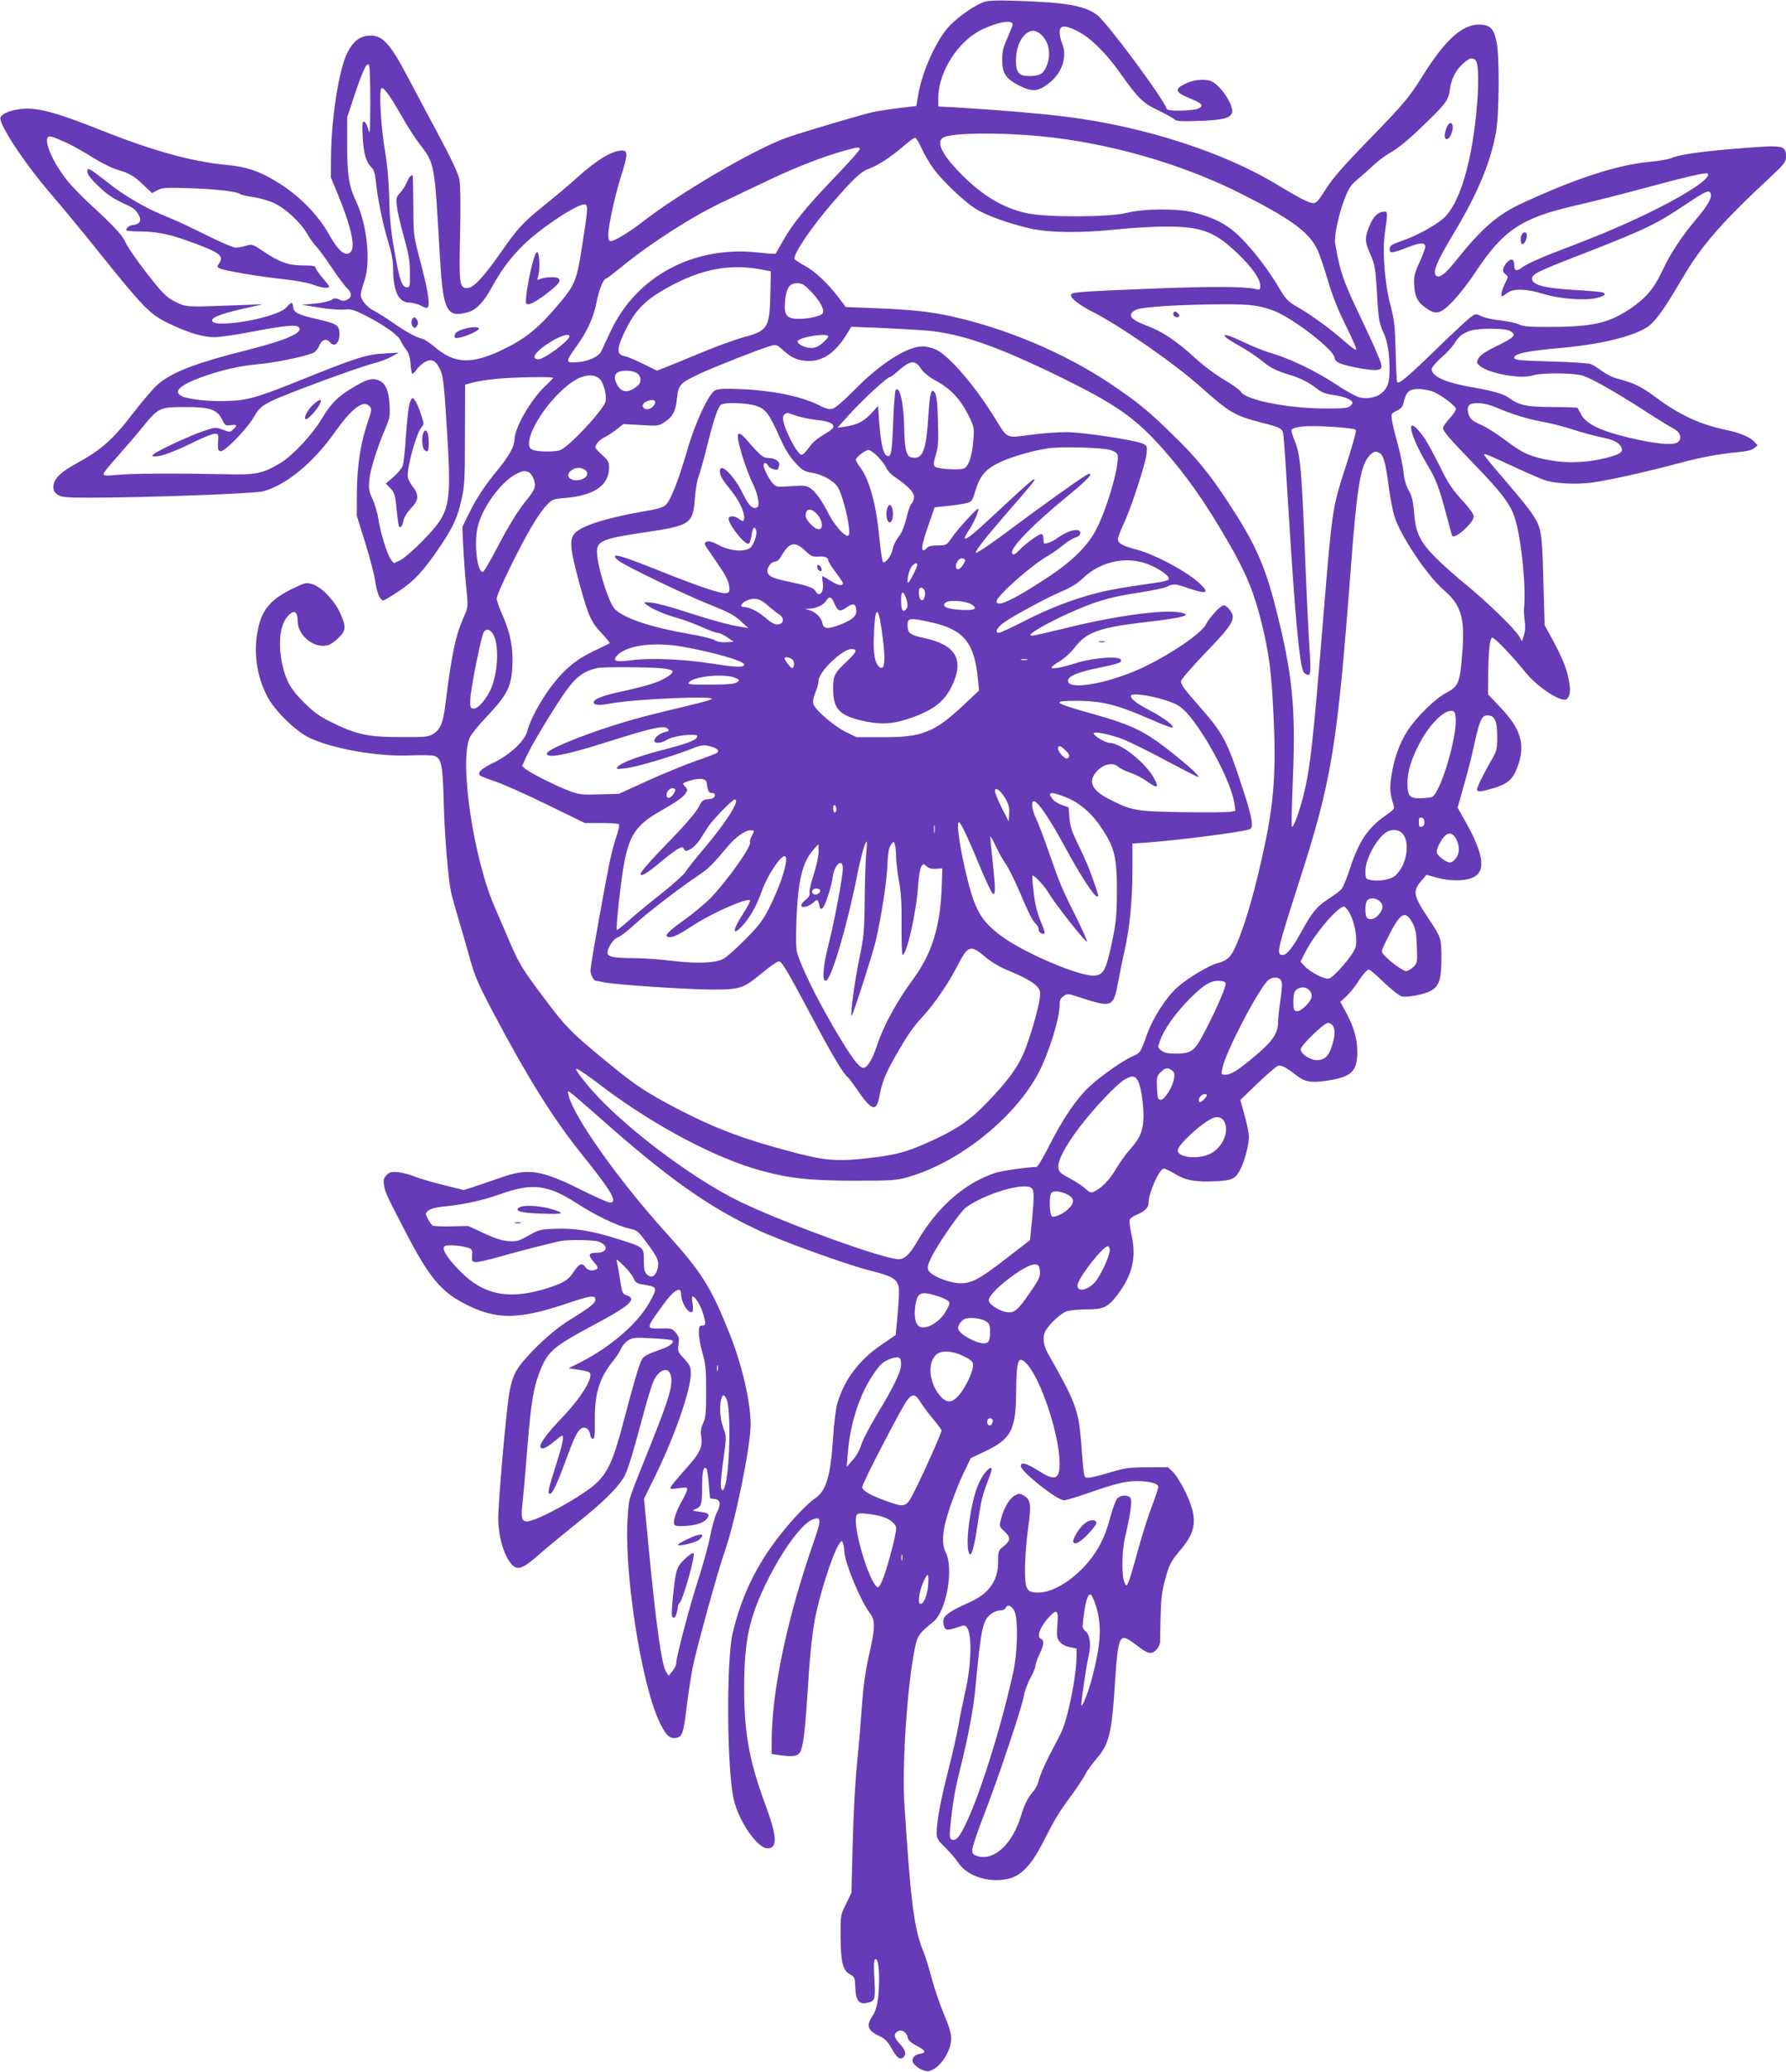 <?xml version="1.0" standalone="no"?>
<!DOCTYPE svg PUBLIC "-//W3C//DTD SVG 20010904//EN"
 "http://www.w3.org/TR/2001/REC-SVG-20010904/DTD/svg10.dtd">
<svg version="1.0" xmlns="http://www.w3.org/2000/svg"
 width="1104pt" height="1280pt" viewBox="0 0 1104 1280"
 preserveAspectRatio="xMidYMid meet">
<g transform="translate(0,1280) scale(0.1,-0.1)"
fill="#673ab7" stroke="none">
<path d="M6080 12787 c-57 -21 -149 -85 -205 -141 -82 -82 -173 -280 -199
-431 l-12 -70 -109 -13 c-60 -7 -134 -19 -165 -26 -95 -23 -431 -123 -525
-156 -199 -70 -661 -340 -900 -526 -82 -63 -167 -114 -191 -114 -10 0 -14 13
-14 41 0 52 42 244 80 364 42 133 42 155 3 155 -60 -1 -153 -57 -273 -165 -41
-38 -127 -110 -190 -161 -145 -116 -178 -151 -281 -299 -110 -158 -173 -225
-211 -225 -48 0 -51 23 -44 336 4 175 2 302 -4 335 -7 36 -51 130 -139 294
-70 132 -156 292 -189 355 -99 187 -147 240 -219 240 -64 0 -107 -30 -145
-104 -52 -101 -99 -398 -102 -641 l-1 -130 41 -100 c86 -207 114 -336 79 -365
-32 -26 -73 8 -132 113 -70 124 -188 243 -324 325 -106 65 -185 91 -308 103
-215 20 -456 87 -778 215 -266 106 -382 138 -478 132 -72 -5 -132 -28 -142
-54 -14 -37 146 -280 313 -474 64 -74 207 -247 317 -385 254 -316 297 -359
407 -412 126 -60 215 -87 285 -86 33 0 132 14 220 31 219 42 288 48 303 29 28
-33 -82 -80 -328 -142 -299 -75 -445 -130 -535 -202 -28 -22 -100 -105 -160
-183 -127 -166 -197 -228 -348 -311 -108 -59 -147 -99 -147 -150 0 -20 8 -34
27 -46 23 -15 51 -18 198 -18 336 0 1018 25 1070 39 143 38 310 175 445 366
104 146 174 200 212 162 18 -17 18 -21 -12 -109 -43 -131 -63 -266 -64 -428
l-1 -140 53 -170 c29 -93 58 -204 63 -245 10 -67 29 -110 49 -110 5 0 48 26
96 58 96 63 156 129 258 281 78 117 104 173 128 282 20 85 22 125 22 403 l1
309 45 13 c25 7 94 18 155 24 111 10 345 14 345 5 0 -2 -23 -25 -50 -51 -89
-83 -190 -259 -190 -331 0 -40 -33 -100 -101 -183 -86 -105 -133 -177 -180
-272 l-41 -83 5 -115 c3 -63 11 -175 18 -247 13 -131 13 -134 -10 -185 -56
-126 -77 -225 -120 -566 -13 -101 -31 -142 -74 -167 -29 -18 -50 -20 -202 -19
-201 0 -273 16 -425 91 -75 37 -111 63 -171 123 -83 82 -113 136 -135 239 -31
149 -8 273 59 315 23 14 37 -6 37 -52 0 -76 78 -152 155 -152 35 0 50 7 89 41
56 50 59 76 16 167 -36 76 -115 157 -170 173 -35 11 -44 9 -105 -20 -146 -68
-204 -132 -230 -257 -30 -141 -9 -291 57 -417 46 -88 174 -214 260 -255 143
-69 428 -119 632 -109 66 3 130 1 143 -4 42 -16 50 -58 56 -289 5 -202 28
-482 47 -560 4 -19 24 -89 43 -155 20 -66 52 -176 71 -245 28 -103 51 -158
131 -310 221 -420 382 -678 560 -900 187 -232 226 -300 175 -300 -11 0 -83 32
-160 70 -265 133 -343 145 -515 84 -55 -19 -129 -45 -164 -56 l-64 -21 -128
32 c-71 17 -150 41 -176 52 -27 11 -71 23 -99 26 -44 5 -55 2 -74 -17 -18 -18
-21 -29 -16 -64 7 -44 18 -67 145 -311 134 -256 208 -344 347 -417 200 -105
336 -104 649 2 136 46 165 49 165 21 0 -23 -31 -48 -160 -127 -111 -67 -289
-238 -332 -320 -18 -33 -33 -84 -42 -145 -20 -128 -66 -655 -66 -761 0 -96 26
-199 65 -260 45 -69 76 -62 196 45 46 40 149 125 229 189 153 122 239 206 283
275 25 40 53 130 131 421 20 74 44 153 55 177 32 73 93 95 107 38 15 -60 -6
-134 -124 -429 -147 -367 -132 -321 -141 -434 -28 -325 79 -1029 193 -1274 39
-84 63 -109 103 -104 39 4 49 31 67 188 9 74 26 185 37 245 21 107 156 599
199 720 66 188 160 650 160 783 0 140 -53 368 -129 559 -116 291 -173 382
-391 623 -295 326 -574 719 -606 854 -7 28 -6 29 14 14 12 -8 93 -78 179 -154
412 -366 669 -549 968 -689 153 -73 561 -220 710 -257 128 -32 159 -50 170
-99 4 -16 1 -89 -6 -163 l-12 -134 -83 -57 c-143 -97 -233 -215 -278 -365 -9
-30 -21 -124 -26 -209 -16 -243 -42 -331 -112 -379 -49 -34 -130 -118 -212
-221 -149 -187 -245 -386 -298 -616 -39 -175 -35 -842 8 -1024 30 -133 146
-301 208 -301 64 0 60 74 -15 275 -97 264 -129 438 -129 711 0 270 25 406 108
593 98 219 237 420 312 451 57 24 59 4 11 -133 -165 -473 -261 -926 -261
-1237 l0 -77 46 -7 c85 -11 112 -8 129 17 18 29 31 125 45 342 14 234 28 375
46 473 27 151 109 408 150 471 16 24 18 24 25 6 4 -11 8 -33 8 -49 2 -70 99
-305 158 -383 35 -45 34 -88 -6 -263 -21 -92 -34 -186 -42 -295 -6 -88 -19
-249 -30 -358 -12 -112 -24 -329 -28 -505 l-8 -307 -34 -70 c-34 -69 -34 -71
-33 -205 1 -155 14 -205 60 -230 27 -15 29 -21 31 -79 2 -77 22 -106 67 -97
56 11 58 18 51 147 -5 80 -4 118 4 123 16 10 25 -38 25 -124 -1 -118 -13 -185
-40 -225 -42 -62 -31 -92 48 -128 27 -12 46 -32 69 -73 35 -61 51 -73 74 -54
20 17 11 47 -26 85 -34 37 -37 60 -8 75 25 14 56 -9 61 -43 2 -13 21 -30 53
-46 57 -30 63 -44 21 -51 -37 -6 -55 -33 -40 -57 18 -29 72 -56 98 -49 66 16
136 121 136 204 0 28 -15 77 -45 147 -24 57 -58 157 -76 222 -17 65 -41 143
-54 173 -55 133 -77 309 -115 912 -15 240 20 744 66 958 17 77 25 88 114 160
80 65 127 329 76 428 -28 55 -21 142 25 276 22 67 60 163 85 214 l45 93 85 40
c164 78 193 132 195 363 2 207 13 236 67 178 87 -94 202 -442 202 -614 0 -99
-29 -110 -126 -48 -80 50 -114 60 -114 32 0 -34 224 -212 268 -212 10 0 93 25
183 57 125 43 182 57 239 61 85 5 160 -11 160 -34 0 -8 -13 -49 -29 -92 -36
-92 -67 -192 -115 -365 -45 -161 -51 -172 -66 -132 -18 44 -15 199 5 280 31
131 44 218 34 237 -13 24 -61 23 -83 -1 -9 -10 -28 -61 -42 -112 -31 -120 -69
-198 -137 -280 -92 -111 -219 -189 -308 -189 -74 0 -84 18 -83 154 0 61 9 171
19 243 21 148 17 178 -28 203 -24 13 -30 13 -54 0 -33 -18 -67 -76 -85 -143
-12 -48 -12 -48 20 -78 41 -38 40 -57 -3 -92 -34 -27 -35 -30 -35 -98 0 -112
-55 -193 -169 -245 -157 -71 -181 -93 -167 -147 7 -31 22 -33 86 -11 41 14 45
14 57 -1 33 -47 28 -234 -12 -405 -13 -58 -32 -148 -40 -200 -9 -52 -38 -180
-65 -285 -47 -185 -70 -309 -70 -382 0 -31 8 -45 53 -88 28 -28 64 -69 79 -92
54 -83 184 -127 303 -103 86 17 151 85 228 238 69 135 90 171 172 282 34 47
72 104 84 127 11 23 43 67 70 98 75 86 93 157 111 435 16 261 26 310 60 310
10 0 41 -18 69 -40 75 -59 96 -65 127 -35 13 13 24 34 25 47 0 13 1 84 3 158
2 102 8 155 25 219 27 103 38 124 96 192 103 121 110 198 33 360 -25 52 -60
108 -77 124 l-32 30 -127 -1 c-113 0 -139 -4 -232 -32 -58 -18 -117 -32 -132
-32 -30 0 -27 -13 -46 230 -15 187 -36 243 -203 535 -31 54 -36 105 -16 143
26 45 99 112 136 122 20 5 74 10 121 10 102 0 129 13 189 92 91 121 116 227
86 366 -10 44 -15 88 -12 96 3 8 23 22 44 31 52 22 73 44 73 75 0 61 67 210
95 210 7 0 38 -15 70 -34 66 -40 124 -50 255 -44 99 5 118 14 150 79 24 47 50
147 50 195 0 22 -12 82 -27 134 l-26 94 107 103 c59 56 116 105 126 108 20 6
49 -9 111 -57 52 -41 90 -49 177 -37 165 23 202 56 202 180 0 80 -21 153 -68
241 l-37 68 36 33 c20 19 49 54 65 78 34 54 64 89 76 89 5 0 47 -36 92 -79 46
-44 95 -83 110 -87 36 -9 146 13 185 37 48 29 61 71 61 199 0 123 -2 128 -80
245 -93 139 -99 169 -46 231 l34 39 65 -18 c81 -21 164 -22 216 -1 88 35 76
141 -40 347 l-49 87 39 138 c22 75 52 193 66 262 31 140 45 170 79 170 45 0
61 -33 61 -129 0 -79 -3 -91 -32 -141 -47 -81 -93 -173 -93 -187 0 -18 22 -16
101 7 89 27 121 55 149 131 51 135 23 234 -105 368 l-77 81 1 117 c2 155 10
233 26 233 15 0 124 -114 198 -206 80 -102 239 -204 265 -171 20 25 22 58 7
128 -14 69 -43 137 -116 270 l-31 56 -8 279 c-8 306 -11 323 -74 417 -20 29
-90 115 -156 192 -67 77 -126 148 -131 157 -12 22 -12 22 173 -63 81 -38 169
-76 195 -85 66 -22 191 -29 298 -15 92 12 343 68 540 121 125 34 256 58 363
67 47 4 81 12 95 24 l22 17 -20 22 c-27 30 -89 56 -177 74 -157 33 -288 93
-431 200 -94 69 -134 89 -241 117 -27 7 -69 28 -93 46 -25 19 -56 39 -71 44
-14 5 -116 12 -226 15 -213 6 -246 9 -246 24 0 25 80 42 285 60 247 22 441 69
536 128 49 31 107 112 219 304 119 203 245 347 548 628 82 77 92 90 92 120 0
72 -13 75 -267 55 -242 -19 -384 -38 -437 -60 -20 -9 -84 -20 -141 -25 -196
-19 -440 -97 -770 -248 -168 -76 -261 -157 -434 -373 -54 -68 -91 -96 -110
-85 -30 19 -3 85 109 271 144 241 222 427 257 615 20 112 23 458 5 555 -17 87
-37 109 -100 113 -109 6 -217 -90 -362 -323 -77 -124 -114 -168 -315 -375
-179 -184 -236 -249 -287 -330 -55 -86 -59 -88 -126 -56 -31 15 -100 54 -152
86 -335 206 -828 367 -1320 429 -149 19 -423 42 -672 57 l-118 6 0 52 c0 161
122 353 271 424 100 48 189 62 189 30 0 -5 -15 -42 -32 -81 -26 -57 -33 -85
-33 -137 0 -84 23 -118 110 -161 77 -38 111 -35 177 15 83 64 118 166 83 249
-8 20 -15 50 -15 66 0 46 30 49 108 10 80 -39 179 -136 266 -260 112 -158 140
-185 234 -230 47 -23 93 -48 101 -56 12 -12 39 -14 150 -10 150 5 198 17 207
52 11 43 -68 164 -124 191 -42 20 -115 13 -173 -17 -60 -30 -52 -51 33 -85 78
-32 91 -46 57 -64 -28 -15 -191 -19 -196 -4 -23 68 -368 533 -431 581 -76 58
-189 78 -497 88 -129 4 -178 2 -205 -8z m360 -205 c50 -50 59 -133 23 -204
-18 -37 -42 -48 -102 -48 -62 0 -81 22 -81 94 0 66 18 122 51 157 35 38 72 38
109 1z m2677 -150 c21 -13 26 -110 14 -267 -27 -357 -109 -633 -213 -718 -56
-46 -163 -104 -241 -131 -79 -28 -87 -33 -87 -57 0 -26 15 -24 109 12 81 32
111 33 111 3 0 -9 -16 -52 -36 -96 -32 -71 -36 -88 -32 -144 4 -71 23 -104 78
-141 58 -40 86 -32 162 47 36 38 97 115 134 172 175 266 286 341 622 418 100
23 296 72 435 110 258 70 374 96 383 88 23 -24 -105 -113 -312 -217 -167 -84
-325 -152 -524 -228 -183 -69 -278 -111 -309 -134 -35 -27 -51 -24 -51 10 0
42 -19 49 -47 17 -27 -32 -29 -54 -6 -72 17 -12 17 -15 -5 -58 -21 -45 -28
-76 -16 -76 3 0 17 9 31 20 37 29 119 26 224 -6 102 -32 265 -43 334 -24 47
13 57 25 28 34 -10 3 -91 10 -180 15 -180 11 -253 31 -253 70 0 27 36 45 310
151 388 151 459 185 634 303 132 88 150 96 160 72 10 -26 -17 -74 -88 -158
-92 -109 -161 -214 -211 -321 -51 -110 -102 -169 -200 -235 -134 -89 -232
-111 -508 -111 -115 0 -155 3 -178 16 -17 8 -68 19 -113 24 -45 5 -98 16 -118
26 -37 17 -37 17 -73 -10 -20 -16 -114 -103 -208 -195 -189 -183 -235 -220
-241 -199 -3 7 -7 94 -9 193 -4 153 -9 194 -31 275 -36 134 -52 333 -36 447
19 136 19 138 -9 135 -34 -3 -60 -29 -82 -79 -34 -79 -34 -104 1 -183 29 -65
32 -85 41 -228 10 -182 13 -196 46 -269 30 -65 43 -230 24 -300 -19 -68 -90
-105 -175 -89 -20 4 -89 42 -154 85 -123 81 -277 155 -400 191 -40 12 -114 41
-164 66 -145 70 -162 51 -22 -26 40 -22 99 -61 130 -86 58 -48 95 -66 179 -91
64 -19 120 -48 166 -85 27 -22 53 -32 105 -39 65 -9 114 -30 114 -48 0 -5 -7
-15 -17 -22 -12 -11 -52 -14 -167 -13 -230 3 -479 54 -506 104 -6 10 -52 44
-103 74 -53 30 -133 91 -183 137 -107 99 -200 161 -291 195 -108 40 -129 70
-71 100 35 18 273 33 554 34 154 0 209 -7 298 -40 118 -45 376 -244 376 -292
0 -12 12 -24 33 -33 50 -21 206 -48 234 -40 22 5 25 10 20 38 -3 18 -55 136
-115 262 -119 248 -138 302 -169 482 -7 43 21 176 58 273 26 68 39 87 82 123
28 23 71 61 96 85 25 24 66 55 91 70 68 39 124 85 243 201 119 116 131 134
140 204 9 61 37 116 82 155 37 33 51 37 72 24z m-6828 -262 c-1 -183 -2 -209
-12 -171 -7 25 -18 47 -26 49 -11 4 -13 -13 -9 -94 5 -102 21 -157 56 -190 14
-14 21 -38 26 -89 9 -99 43 -263 77 -374 19 -60 29 -115 29 -156 0 -146 33
-215 103 -215 18 0 50 -9 70 -19 33 -17 39 -17 44 -5 10 27 -6 117 -49 280
-42 157 -42 162 -43 334 -1 96 -2 181 -3 188 -3 21 -21 4 -38 -36 -8 -20 -27
-49 -41 -64 -23 -24 -25 -33 -20 -81 3 -29 22 -114 43 -188 30 -107 38 -152
38 -224 1 -83 0 -90 -19 -90 -30 0 -46 44 -77 225 -22 125 -30 204 -32 325 -3
107 -11 201 -25 285 -26 147 -40 384 -23 394 14 9 54 -47 127 -175 31 -55 79
-130 106 -165 98 -130 94 -106 129 -714 19 -322 42 -366 173 -329 49 13 95 60
142 145 65 118 116 186 199 269 110 109 355 269 385 251 16 -10 14 -35 -19
-245 -33 -217 -45 -248 -132 -353 -138 -166 -215 -229 -370 -303 -182 -86
-288 -82 -403 15 -33 28 -71 54 -85 57 -40 9 -99 42 -180 98 -41 29 -94 62
-117 74 -46 23 -83 68 -83 100 0 12 10 50 22 84 41 119 18 346 -51 493 -45 96
-55 161 -55 349 l0 170 43 130 c52 157 79 214 92 194 5 -8 8 -111 8 -229z
m4136 -211 c425 -40 884 -171 1255 -360 301 -152 413 -235 463 -341 14 -29 43
-116 66 -193 28 -96 64 -184 111 -279 38 -76 67 -143 64 -147 -3 -5 -36 19
-74 53 -78 70 -210 166 -286 209 -63 36 -77 50 -120 124 -62 105 -147 217
-225 297 -83 86 -162 129 -294 164 -100 27 -311 26 -420 -1 -111 -28 -498 -29
-620 -2 -148 33 -276 110 -412 250 -113 116 -149 192 -101 218 53 28 335 32
593 8z m-6010 -43 c39 -18 111 -59 160 -90 50 -31 115 -64 145 -73 78 -22 107
-39 167 -96 l53 -50 34 18 c30 16 51 17 202 12 167 -6 289 -20 309 -36 5 -5
42 -13 81 -19 39 -5 96 -22 128 -37 73 -34 166 -121 205 -190 17 -29 41 -64
55 -77 13 -13 56 -70 94 -128 39 -58 82 -116 96 -129 33 -31 33 -58 1 -73 -19
-9 -31 -8 -49 1 -20 11 -28 10 -47 -2 -13 -8 -60 -19 -104 -23 l-80 -7 105
-17 c58 -10 128 -15 155 -13 44 5 61 0 125 -32 118 -59 211 -124 226 -159 8
-17 24 -43 36 -58 15 -19 23 -46 26 -88 2 -33 8 -60 11 -60 4 0 17 13 29 30
12 16 36 37 52 45 41 21 66 6 93 -53 17 -41 23 -92 40 -372 29 -470 22 -504
-150 -681 -52 -54 -114 -107 -136 -119 l-42 -20 -17 21 c-23 28 -66 164 -79
253 -6 39 -23 95 -37 124 -21 46 -24 62 -19 117 6 65 49 201 102 324 24 57 27
74 23 140 -5 89 -25 133 -67 151 -40 16 -71 8 -155 -42 -97 -57 -139 -99 -194
-191 -58 -98 -180 -230 -256 -276 -113 -68 -151 -76 -341 -71 -311 6 -579 5
-667 -4 -73 -7 -88 -6 -88 6 0 7 38 55 85 106 46 52 116 133 155 181 100 123
106 126 265 126 155 0 198 -15 229 -79 17 -35 21 -38 52 -33 39 6 43 -2 15
-27 -19 -17 -22 -17 -64 -1 -43 16 -46 16 -118 -8 -83 -28 -273 -116 -304
-140 -20 -16 -19 -16 6 -17 37 0 119 30 238 89 57 28 115 51 128 51 23 0 24
-3 21 -52 -2 -44 0 -53 15 -56 25 -5 164 137 208 214 31 53 43 63 109 97 83
41 540 210 634 233 32 8 80 26 105 40 l46 25 -90 -5 c-103 -5 -175 -27 -470
-146 -310 -125 -366 -142 -486 -147 -111 -6 -248 8 -293 28 -57 27 -20 66 110
115 121 45 246 74 362 84 102 9 283 46 339 70 12 5 29 25 37 45 16 38 44 46
66 20 30 -36 63 0 58 63 -4 44 -19 53 -141 81 -116 27 -141 39 -145 74 -4 34
-8 34 -41 -2 -67 -72 -499 -140 -457 -73 10 17 82 41 201 67 l110 25 -160 -6
c-313 -12 -314 -12 -378 20 -45 21 -73 46 -120 103 -84 102 -177 231 -193 269
-16 39 -76 103 -208 224 -55 50 -124 121 -153 158 -84 105 -143 239 -116 265
9 10 35 1 118 -37z m5282 -33 c17 -38 51 -95 76 -129 57 -75 179 -192 250
-239 64 -43 205 -94 342 -126 123 -28 319 -30 554 -5 85 9 215 16 290 16 218
0 298 -30 438 -163 92 -88 143 -160 143 -202 0 -26 -2 -27 -32 -20 -71 16
-301 16 -678 0 -438 -18 -460 -20 -460 -40 0 -20 55 -62 134 -102 167 -84 503
-317 666 -462 179 -160 212 -179 370 -220 135 -35 138 -37 144 -85 3 -22 17
-230 31 -461 40 -656 69 -969 95 -1000 7 -8 19 -15 26 -15 17 0 18 30 4 240
-5 85 -17 333 -25 550 -19 475 -28 574 -61 653 -14 33 -23 65 -20 72 3 8 31
16 69 20 75 8 313 -7 327 -21 6 -6 -18 -91 -60 -222 -83 -254 -85 -268 -135
-872 -70 -857 -85 -995 -130 -1173 -26 -103 -61 -194 -70 -185 -3 3 0 138 7
300 18 442 -3 644 -106 1051 -68 266 -127 398 -293 652 -117 178 -199 279
-345 420 -148 146 -225 208 -389 317 -278 186 -636 337 -971 412 -140 31 -253
43 -482 52 l-178 7 -46 61 c-68 89 -145 161 -213 197 -32 18 -59 36 -59 41 0
38 110 199 230 338 133 154 180 199 230 217 59 22 130 68 210 136 36 31 70 56
76 56 6 1 25 -29 41 -66z m-382 -2 c3 -6 -69 -87 -160 -181 -176 -184 -258
-285 -319 -395 -22 -39 -40 -71 -42 -73 -1 -2 -56 2 -121 9 -392 39 -743 -152
-900 -491 -25 -52 -50 -106 -56 -120 -17 -34 -80 -63 -149 -68 -73 -6 -74 2
-8 93 70 97 109 181 129 284 16 78 42 141 60 141 4 0 50 36 103 79 179 145
429 305 620 395 62 30 190 90 284 135 173 82 337 145 467 181 86 23 84 22 92
11z m-620 -744 l70 -13 -3 -138 c-5 -212 -15 -230 -167 -270 -49 -14 -162 -54
-250 -91 -88 -37 -188 -77 -222 -91 l-62 -24 -92 45 c-51 25 -100 45 -110 45
-9 0 -22 7 -29 15 -17 20 -1 74 48 168 51 99 111 160 217 222 216 127 397 167
600 132z m321 -141 c53 -57 80 -106 71 -129 -7 -19 -83 -37 -151 -37 -74 0
-91 23 -83 111 7 80 27 109 74 109 32 0 44 -8 89 -54z m697 -237 c220 -17 441
-93 842 -289 340 -167 458 -249 621 -430 154 -172 271 -338 419 -594 108 -187
158 -309 204 -497 45 -184 60 -296 73 -564 17 -346 3 -541 -57 -820 -54 -249
-102 -422 -156 -562 -44 -112 -65 -136 -133 -154 -54 -14 -182 -91 -245 -146
-71 -62 -157 -195 -193 -300 -36 -103 -40 -109 -86 -129 -56 -23 -195 -120
-266 -186 -80 -73 -167 -201 -252 -370 -35 -70 -70 -128 -77 -128 -56 -1 -212
-23 -252 -36 -191 -62 -360 -210 -485 -424 -47 -81 -78 -110 -116 -110 -91 0
-701 221 -979 355 -311 150 -766 499 -951 730 -102 126 -88 123 107 -24 321
-241 698 -440 981 -516 175 -47 292 -59 568 -60 237 0 261 2 335 23 311 90
648 357 799 633 65 119 136 343 136 431 0 29 6 41 25 54 23 15 29 15 92 -6
212 -69 215 -67 247 105 8 44 24 123 36 175 33 146 49 308 50 496 l0 172 88 6
c220 17 572 63 636 82 28 9 17 72 -45 260 -94 288 -117 331 -269 504 -90 102
-110 130 -110 151 0 10 65 85 144 168 145 150 176 191 176 232 0 25 -36 69
-56 69 -19 0 -90 -77 -109 -117 -30 -63 -273 -221 -449 -293 -213 -86 -415
-112 -404 -52 5 26 64 50 191 76 120 25 137 31 137 46 0 30 -171 18 -289 -20
-79 -25 -141 -36 -141 -24 0 5 23 23 51 39 29 17 69 54 93 85 69 93 153 123
426 155 247 28 308 45 223 61 -99 19 -390 -20 -678 -90 -230 -56 -245 -59
-245 -49 0 18 162 105 313 167 114 48 207 72 366 96 74 11 148 27 164 35 40
20 52 19 135 -10 110 -38 131 -30 70 28 -82 77 -283 184 -398 213 -78 19 -110
38 -110 63 0 11 16 52 35 93 45 93 135 368 142 433 5 48 4 51 -23 64 -49 22
-372 71 -474 71 -52 0 -152 -7 -222 -17 -151 -20 -139 -25 -216 100 -124 202
-282 386 -366 427 -23 11 -61 20 -83 20 -95 0 -261 -106 -418 -266 -67 -68
-121 -115 -138 -119 -21 -6 -44 0 -90 24 -107 53 -285 89 -482 97 -96 4 -136
2 -155 -8 -39 -20 -123 -200 -170 -363 -52 -182 -104 -316 -134 -344 -17 -16
-52 -27 -139 -41 -235 -41 -390 -91 -427 -138 -31 -39 -25 -99 30 -301 58
-211 73 -245 143 -318 27 -29 48 -55 46 -57 -2 -2 -47 -24 -100 -49 -112 -54
-186 -116 -269 -228 -62 -84 -125 -202 -140 -264 -14 -61 -104 -145 -206 -196
-77 -37 -101 -59 -89 -79 3 -4 42 -20 87 -35 46 -14 191 -79 323 -143 l240
-117 102 0 c56 0 105 -3 109 -8 4 -4 -2 -35 -14 -70 -12 -34 -28 -92 -36 -129
-29 -129 -126 -670 -126 -703 0 -27 20 -65 34 -65 2 0 26 -4 54 -10 82 -15
484 -42 652 -44 177 -1 202 6 299 85 78 64 114 89 127 89 17 0 57 -69 209
-355 120 -226 192 -346 215 -360 6 -4 32 -39 59 -78 89 -131 119 -140 137 -40
15 85 38 141 102 253 75 130 106 175 171 245 68 74 157 205 211 311 63 123 80
128 167 54 34 -29 89 -63 133 -81 112 -47 162 -74 189 -103 21 -22 23 -32 18
-75 -8 -64 -58 -237 -96 -330 -40 -96 -103 -182 -227 -310 -113 -118 -191
-170 -373 -252 -134 -59 -194 -75 -368 -95 -177 -21 -264 -15 -438 31 -340 88
-524 159 -800 307 -158 86 -216 126 -415 291 -182 151 -218 188 -348 362 -129
171 -155 213 -212 347 -26 62 -67 155 -89 206 -133 300 -223 900 -158 1053 8
20 57 81 110 136 122 130 148 181 154 306 6 113 -12 204 -61 317 -20 44 -36
91 -36 103 0 27 139 314 216 443 30 52 71 111 92 132 35 37 41 39 112 45 183
15 275 78 275 190 0 31 -7 44 -43 76 -23 21 -42 42 -42 46 0 19 25 47 58 64
20 10 55 33 76 50 l39 31 108 -6 c106 -7 110 -6 148 19 51 34 67 65 76 149 9
82 18 92 145 151 100 46 355 146 427 168 42 12 43 11 84 -25 53 -49 96 -66
161 -66 90 0 167 56 237 173 l23 38 161 -6 c89 -4 220 -11 290 -16z m3617 -2
c48 -24 35 -40 -72 -92 -74 -36 -107 -58 -118 -78 -14 -27 -14 -29 8 -48 59
-48 255 -83 328 -58 49 16 242 16 304 -1 52 -14 200 -98 391 -221 74 -48 152
-96 172 -106 42 -21 56 -58 32 -82 -21 -22 -101 -18 -235 9 -224 47 -334 95
-367 160 -10 19 -19 37 -21 40 -2 2 -71 5 -155 5 -160 1 -204 10 -267 55 -36
26 -98 44 -217 65 -176 30 -263 68 -263 115 0 10 26 41 60 71 33 28 69 68 81
88 25 42 50 62 99 78 48 16 209 16 240 0z m-5810 -35 c0 -26 -156 -142 -191
-142 -56 0 -15 55 85 114 56 33 106 47 106 28z m1600 -1 c0 -5 -16 -23 -35
-40 -27 -23 -45 -31 -74 -31 -38 0 -93 31 -79 45 26 26 188 49 188 26z m573
-199 c17 -25 47 -50 97 -77 87 -48 147 -112 197 -212 34 -70 36 -76 30 -150
-8 -104 -31 -171 -63 -179 -37 -10 -162 0 -175 13 -10 10 -8 26 5 71 15 48 18
86 14 208 -2 97 -8 157 -17 173 -23 41 -33 8 -42 -132 -13 -213 -33 -271 -92
-265 -26 2 -34 9 -44 38 -7 19 -12 71 -13 115 -1 170 -26 293 -53 266 -5 -5
-12 -95 -16 -200 -7 -196 -14 -227 -45 -202 -19 16 -33 88 -42 210 l-6 93 -42
-46 c-47 -50 -86 -70 -161 -82 l-49 -7 74 82 c78 87 234 231 250 231 5 0 32
20 60 45 66 59 100 61 133 7z m-1755 -28 c26 -18 29 -55 5 -76 -54 -47 -98
-47 -126 1 -22 37 -22 67 1 80 26 16 95 13 120 -5z m-230 -37 c29 -31 47 -118
31 -149 -38 -73 -226 -270 -276 -289 -32 -12 -135 -12 -167 1 -20 7 -26 16
-26 40 0 102 161 321 290 394 59 34 118 35 148 3z m5164 -83 c57 -29 128 -85
128 -101 0 -9 -18 -35 -40 -59 -22 -24 -40 -50 -40 -57 0 -22 34 -61 197 -230
162 -166 224 -248 248 -331 41 -134 70 -438 55 -561 -1 -11 1 -43 5 -71 5 -33
3 -65 -5 -89 l-12 -37 -20 34 c-29 47 -196 209 -324 314 -60 48 -144 123 -187
166 -99 99 -127 155 -136 282 -6 71 -13 101 -33 136 -17 29 -28 68 -32 110 -3
36 -20 117 -37 180 -18 63 -34 131 -36 150 -4 33 -2 37 31 52 24 12 37 26 41
45 11 50 24 73 47 83 31 13 109 5 150 -16z m-4822 -58 c0 -23 -30 -47 -54 -44
-29 4 -32 32 -4 46 33 15 58 14 58 -2z m625 -24 c59 -20 80 -48 146 -197 31
-69 59 -115 94 -153 44 -48 57 -55 103 -63 66 -10 137 -50 162 -91 23 -38 60
-172 67 -244 5 -44 3 -54 -9 -54 -22 0 -83 70 -114 132 -44 86 -85 144 -117
163 -25 15 -44 17 -118 11 -80 -6 -90 -5 -108 13 -24 24 -61 94 -61 116 0 21
17 19 30 -5 9 -17 60 -30 60 -16 0 2 3 11 6 19 8 23 -24 47 -63 47 -36 0 -49
11 -134 108 -67 79 -75 49 -28 -103 17 -55 44 -126 60 -158 33 -66 48 -140 30
-151 -26 -16 -52 8 -86 78 -54 114 -145 205 -145 145 0 -27 14 -52 67 -117 49
-60 83 -129 83 -168 0 -28 -7 -29 -34 -9 -23 17 -52 20 -61 5 -14 -22 90 -160
120 -160 8 0 16 20 20 50 7 51 18 63 29 34 9 -24 -15 -93 -38 -110 -37 -26
-126 -18 -191 17 -42 22 -63 28 -77 22 -18 -8 -17 -12 22 -68 22 -33 57 -83
76 -112 20 -29 38 -69 41 -92 5 -36 3 -41 -19 -46 -26 -7 -172 42 -423 143
-183 73 -254 96 -263 87 -4 -4 4 -16 18 -27 38 -32 427 -219 578 -278 105 -42
143 -62 180 -97 l47 -43 -40 6 c-73 11 -192 44 -347 94 -84 28 -177 53 -208
56 -52 5 -54 5 -35 -11 29 -25 116 -63 195 -84 38 -11 105 -36 148 -55 44 -20
88 -36 98 -36 11 0 37 -12 59 -27 l40 -28 -47 -3 c-30 -2 -56 3 -71 13 -13 8
-88 27 -167 40 -246 43 -417 104 -457 161 -40 58 -103 267 -103 345 0 66 38
82 290 119 287 42 303 53 315 207 4 54 14 114 21 133 8 19 31 98 50 175 46
186 72 263 92 275 28 16 162 11 217 -8z m4570 -8 c102 -44 197 -73 286 -89 47
-8 135 -30 195 -50 60 -19 136 -40 169 -46 73 -14 111 -32 126 -60 16 -31 -3
-45 -91 -68 -115 -29 -239 -35 -343 -16 -125 22 -177 45 -280 124 -51 38 -114
79 -142 91 -27 12 -58 28 -67 37 -23 21 -33 70 -18 88 19 23 97 18 165 -11z
m-4324 -52 c30 -11 85 -22 123 -26 107 -11 136 -37 79 -72 -77 -47 -95 -62
-124 -101 -16 -24 -36 -43 -44 -43 -27 0 -115 171 -115 225 0 13 6 26 13 28 6
3 12 6 13 6 0 1 25 -7 55 -17z m1942 -212 c21 -6 41 -18 44 -27 18 -47 -55
-311 -125 -453 -53 -108 -148 -203 -302 -305 -217 -143 -320 -191 -320 -150 0
32 217 224 318 281 26 15 69 45 95 67 26 21 60 42 75 46 30 8 41 35 18 44 -23
9 -76 -10 -122 -42 -22 -17 -53 -33 -67 -36 -25 -7 -27 -5 -27 24 0 20 -5 31
-14 31 -17 0 -100 -61 -139 -103 -21 -21 -31 -27 -39 -19 -26 26 122 179 362
374 63 51 116 102 118 111 3 16 -3 14 -40 -9 -55 -35 -294 -206 -423 -303
-136 -102 -237 -172 -243 -166 -7 7 67 102 172 222 163 188 196 227 191 231
-6 6 -46 -29 -218 -189 -149 -140 -204 -185 -213 -176 -3 3 8 26 25 51 30 43
65 125 58 133 -6 6 -131 -130 -164 -180 -32 -46 -33 -47 -87 -47 -35 0 -58 -5
-66 -15 -7 -8 -16 -15 -21 -15 -17 0 -8 46 30 155 l38 110 79 9 c43 4 96 12
116 17 36 9 38 13 58 79 23 78 54 120 114 155 73 42 209 85 334 105 74 12 336
5 385 -10z m-1436 -42 c23 -24 46 -55 52 -70 6 -15 29 -40 52 -55 81 -55 119
-94 119 -123 0 -15 -7 -33 -14 -40 -8 -6 -22 -45 -32 -86 -9 -41 -27 -89 -40
-107 -29 -39 -41 -64 -48 -98 -8 -36 -46 -83 -58 -71 -5 5 -15 74 -23 153 -19
205 -61 357 -121 436 -13 17 -24 36 -24 41 0 16 59 62 79 62 9 0 36 -19 58
-42z m3102 22 c23 -12 37 -64 56 -213 9 -65 24 -144 34 -176 37 -120 204 -370
306 -457 108 -93 131 -172 114 -387 -15 -189 -22 -207 -100 -248 -69 -37 -184
-149 -239 -235 -48 -73 -85 -177 -100 -282 -11 -74 -9 -101 15 -179 6 -18 -1
-27 -41 -55 -116 -79 -173 -162 -229 -333 -19 -60 -43 -117 -52 -128 -10 -11
-48 -40 -86 -64 -71 -48 -97 -80 -166 -206 -52 -94 -87 -137 -111 -137 -43 0
-39 17 101 454 202 628 234 824 319 1936 38 503 60 635 114 693 27 29 38 32
65 17z m-4918 -100 c29 -16 24 -46 -11 -60 -61 -25 -116 15 -71 52 26 20 53
23 82 8z m-346 -16 c25 -10 47 -62 40 -94 -3 -15 -21 -45 -39 -66 -59 -70
-116 -161 -194 -310 -42 -81 -81 -147 -87 -148 -36 -4 -57 183 -31 284 30 118
142 271 234 320 40 21 52 23 77 14z m1789 -265 c32 -38 36 -89 7 -89 -27 0
-81 57 -81 84 0 47 37 49 74 5z m-73 -225 c30 -29 42 -35 75 -33 43 3 64 -5
64 -24 0 -7 20 -39 45 -72 25 -33 45 -63 45 -67 0 -21 -27 -17 -71 11 -28 17
-52 31 -55 31 -3 0 -2 -15 1 -34 12 -62 -20 -103 -44 -58 -11 20 -48 33 -161
57 -97 20 -128 33 -135 57 -9 25 20 68 46 68 12 0 26 12 37 32 9 17 27 43 40
56 30 31 64 24 113 -24z m982 -50 c11 -11 -27 -65 -43 -61 -26 5 -4 67 25 67
6 0 15 -3 18 -6z m1157 -40 c73 -35 117 -71 102 -86 -5 -5 -38 -13 -73 -18
-203 -29 -287 -43 -356 -61 -156 -39 -301 -95 -451 -171 -83 -43 -159 -78
-168 -78 -27 0 -11 33 31 63 60 43 269 156 360 194 52 22 95 48 125 77 117
114 291 146 430 80z m-1450 6 c0 -15 -49 -110 -56 -110 -13 0 5 82 22 101 19
21 34 25 34 9z m48 -170 c1 -14 -2 -31 -7 -39 -14 -22 -31 -3 -31 35 0 28 4
35 18 32 10 -2 18 -14 20 -28z m-119 -31 c15 -42 14 -64 -3 -78 -18 -15 -26 5
-26 65 0 51 13 57 29 13z m-444 -32 c23 -55 36 -60 78 -30 42 30 60 23 60 -23
0 -33 -29 -56 -101 -84 -76 -29 -101 -27 -108 9 -7 35 -41 69 -80 81 l-29 8
26 1 c43 2 87 21 104 47 21 32 33 30 50 -9z m-412 -15 c23 -21 55 -46 70 -56
37 -22 34 -60 -4 -64 -19 -2 -41 9 -80 43 -47 40 -99 65 -137 65 -21 0 -9 23
19 37 46 24 86 16 132 -25z m1264 3 c40 -27 17 -38 -68 -33 -89 5 -123 22 -92
46 23 17 126 9 160 -13z m-559 -145 c29 -188 24 -271 -12 -241 -29 24 -39 80
-34 200 6 170 25 187 46 41z m312 34 c197 -44 264 -126 285 -350 l7 -70 -95
-90 c-181 -169 -255 -199 -497 -199 l-165 0 -66 32 c-71 35 -185 132 -200 170
-6 17 -3 38 11 74 11 27 20 60 20 73 0 55 146 195 203 196 41 0 33 -19 -32
-80 -74 -70 -81 -84 -81 -165 0 -121 35 -162 167 -195 109 -27 193 -26 289 6
162 53 233 107 282 214 72 156 18 246 -172 287 -90 19 -106 31 -106 78 0 48 9
50 150 19z m-2714 -69 c38 -57 35 -219 -6 -328 -26 -69 -85 -139 -114 -135
-19 3 -21 9 -19 58 4 73 69 398 84 416 17 21 36 17 55 -11z m1170 -80 c192
-34 384 -89 384 -111 0 -19 -49 -18 -200 6 -166 27 -381 36 -494 21 -95 -13
-121 -6 -96 24 56 67 223 91 406 60z m687 -86 c6 -9 7 -25 3 -35 -7 -18 -9
-17 -32 9 -13 15 -24 33 -24 38 0 16 42 6 53 -12z m1445 4 c-10 -2 -26 -2 -35
0 -10 3 -2 5 17 5 19 0 27 -2 18 -5z m-2259 -52 c36 -3 66 -11 68 -18 6 -18
-63 -59 -137 -81 -36 -11 -118 -32 -184 -46 -111 -24 -166 -45 -166 -65 0 -19
35 -21 114 -6 151 27 654 48 614 25 -9 -6 -83 -26 -165 -45 -237 -57 -300 -73
-438 -116 -215 -68 -415 -152 -415 -175 0 -31 114 -10 355 66 300 95 373 111
393 87 10 -12 7 -15 -18 -20 -16 -4 -39 -16 -50 -27 -41 -41 8 -55 66 -19 39
24 184 40 184 21 0 -23 -48 -42 -200 -82 -164 -42 -271 -82 -292 -108 -12 -14
-7 -15 47 -9 63 6 280 70 403 118 62 25 79 28 113 20 47 -11 68 -26 53 -41 -5
-5 -63 -28 -129 -50 -66 -23 -201 -78 -300 -123 l-180 -82 -118 -3 c-104 -4
-126 -1 -180 18 -76 28 -244 111 -276 137 l-24 20 27 59 c31 68 134 240 216
364 83 124 130 162 225 183 30 7 321 6 394 -2z m462 -62 c22 -11 22 -12 4 -25
-14 -10 -57 -14 -164 -14 -136 0 -144 1 -129 17 39 38 232 53 289 22z m2649
-134 c71 -23 92 -35 129 -72 112 -117 279 -428 300 -560 l8 -53 -33 -6 c-18
-3 -151 -4 -296 -2 -288 5 -312 9 -451 80 -103 52 -131 104 -86 162 42 54 107
71 143 37 12 -10 44 -26 72 -35 29 -9 74 -32 100 -51 69 -49 81 -46 48 16 -53
97 -206 219 -276 219 -24 0 -98 44 -98 59 0 15 107 -7 186 -38 43 -18 163 -77
265 -132 102 -54 189 -99 194 -99 15 0 -38 51 -140 133 -182 147 -260 186
-510 256 -244 68 -260 81 -107 81 164 0 257 -23 470 -117 68 -30 127 -52 130
-48 11 11 -57 62 -141 106 -81 42 -117 70 -117 90 0 19 115 4 210 -26z m1798
-110 c11 -119 -97 -474 -148 -490 -11 -3 -43 -7 -71 -7 -65 -2 -79 15 -79 92
0 72 22 145 72 242 62 120 153 212 203 206 16 -2 21 -12 23 -43z m-2413 -200
c28 -27 31 -40 13 -51 -13 -8 -58 39 -58 62 0 21 18 17 45 -11z m-2217 -200
c8 -55 13 -65 33 -65 14 0 19 -5 17 -17 -2 -13 -14 -19 -40 -21 -33 -3 -39 -8
-59 -48 -13 -27 -79 -106 -163 -192 -148 -153 -196 -208 -196 -222 0 -19 43 6
121 72 46 38 96 76 111 84 24 12 28 12 36 -2 8 -15 12 -15 41 0 17 9 43 36 58
59 14 23 38 59 51 80 31 46 149 167 164 167 36 0 -52 -140 -193 -306 -51 -60
-101 -123 -111 -140 -10 -17 -76 -77 -146 -132 -70 -55 -160 -129 -201 -166
-41 -37 -76 -64 -78 -62 -8 8 27 327 47 423 33 167 78 230 219 310 97 55 143
87 158 110 14 21 14 25 -2 43 -17 19 -17 20 6 29 71 26 123 25 127 -4z m-195
-41 c9 -9 -23 -54 -39 -54 -8 0 -14 8 -14 18 0 30 35 54 53 36z m2042 -59 c20
-34 25 -54 23 -92 l-3 -48 -43 84 c-23 47 -42 93 -42 103 0 30 35 5 65 -47z
m374 9 c85 -34 159 -98 221 -191 80 -120 95 -183 94 -393 -1 -155 -5 -192 -32
-319 -35 -164 -51 -194 -105 -199 -89 -8 -439 141 -578 245 -117 88 -155 149
-200 316 -51 194 -81 387 -61 387 10 0 59 -103 137 -292 32 -76 64 -143 71
-149 19 -15 18 36 -1 206 -8 72 -14 137 -14 145 0 8 16 -18 35 -59 19 -41 46
-90 61 -109 14 -19 49 -89 79 -157 66 -154 88 -198 108 -214 9 -8 16 -22 16
-33 0 -19 26 -36 37 -24 3 3 -6 32 -20 63 -14 32 -30 83 -36 113 -14 75 -24
180 -18 180 14 0 72 -63 96 -103 41 -70 236 -317 240 -305 2 6 -31 79 -72 162
-84 167 -96 196 -169 406 -28 80 -61 167 -74 193 -24 49 -32 107 -15 107 26 0
96 -102 202 -298 90 -164 167 -283 188 -290 15 -5 13 3 -31 128 -17 47 -53
130 -80 185 -40 80 -52 114 -57 168 l-6 69 -40 14 c-22 7 -48 23 -57 35 -39
47 -14 51 81 13z m-1419 -75 c0 -10 -4 -19 -10 -19 -5 0 -10 12 -10 26 0 14 4
23 10 19 6 -3 10 -15 10 -26z m3635 -79 c0 -16 -6 -26 -17 -28 -14 -3 -18 3
-18 28 0 25 4 31 18 28 11 -2 17 -12 17 -28z m-3028 -62 c-2 -13 -4 -5 -4 17
-1 22 1 32 4 23 2 -10 2 -28 0 -40z m2904 -25 c34 -64 7 -185 -55 -242 -27
-26 -110 -40 -161 -27 -22 6 -25 11 -25 54 0 81 81 221 142 247 40 16 80 4 99
-32z m-4021 32 c0 -4 -7 -19 -15 -34 -8 -16 -12 -31 -9 -34 17 -17 -144 -244
-248 -350 -35 -35 -109 -96 -165 -136 -100 -70 -125 -101 -83 -101 26 0 60 17
152 77 116 75 327 167 344 150 4 -4 -17 -42 -45 -86 -64 -98 -66 -139 -4 -73
46 48 92 129 122 216 32 92 113 216 141 216 32 0 -20 -173 -98 -325 -38 -74
-64 -108 -147 -191 -55 -56 -116 -110 -135 -119 -50 -26 -162 -30 -320 -11
-74 9 -178 16 -231 16 -110 0 -156 7 -162 25 -10 25 30 92 61 103 17 6 66 43
108 83 75 69 274 222 399 306 56 37 83 65 175 175 45 54 107 98 137 98 12 0
23 -2 23 -5z m4336 -40 c27 -42 29 -96 4 -127 -27 -35 -44 -35 -87 -2 -37 28
-40 41 -17 87 36 71 71 86 100 42z m-3641 -92 c-4 -38 -9 -167 -10 -288 -2
-202 -5 -232 -33 -366 -28 -135 -57 -347 -48 -356 5 -5 133 390 150 467 34
147 67 361 71 459 3 75 9 111 21 129 16 25 18 25 25 7 4 -11 8 -47 8 -80 1
-33 9 -100 18 -150 13 -67 17 -137 16 -272 -1 -101 2 -183 6 -183 26 0 85 262
96 427 4 58 13 110 20 120 13 17 14 17 33 0 14 -12 32 -17 58 -15 l39 3 -3
-95 c-7 -257 -59 -429 -177 -589 -101 -137 -184 -289 -224 -411 -25 -76 -54
-128 -78 -137 -27 -10 -78 57 -195 258 -100 172 -189 352 -218 444 -10 29 -11
83 -7 210 10 247 36 355 105 435 l31 35 1 -48 c0 -27 -13 -87 -30 -140 -17
-51 -28 -101 -26 -112 4 -14 -3 -28 -26 -46 -38 -31 -31 -53 12 -38 16 6 34
17 41 25 18 21 26 17 33 -17 5 -25 9 -29 20 -20 17 14 54 127 65 200 11 73 61
110 61 46 0 -48 -51 -323 -85 -456 -38 -148 -45 -239 -21 -239 32 0 127 319
191 635 26 131 52 225 62 225 3 0 2 -30 -2 -67z m-285 -237 c0 -16 -27 -29
-41 -20 -19 11 -9 34 16 34 15 0 25 -6 25 -14z m3461 -67 c23 -23 19 -51 -14
-86 -24 -27 -62 -30 -71 -7 -10 27 -7 89 6 102 18 18 56 14 79 -9z m-184 -79
c29 -59 45 -158 32 -203 -12 -44 -132 -185 -164 -193 -27 -7 -115 38 -153 79
l-23 25 29 58 c58 115 206 288 241 282 9 -2 26 -23 38 -48z m383 -50 c20 -38
25 -62 28 -147 4 -98 3 -103 -21 -127 -15 -14 -35 -26 -46 -26 -19 0 -99 58
-135 99 -20 22 -20 22 13 89 85 173 115 194 161 112z m-810 -359 c7 -14 5 -49
-5 -118 -8 -54 -15 -118 -15 -142 0 -63 -34 -114 -131 -196 -110 -94 -158
-125 -193 -125 -27 0 -28 1 -21 37 17 93 206 459 278 541 26 28 72 29 87 3z
m-344 -14 c6 -16 -47 -141 -122 -288 -68 -133 -87 -149 -185 -149 -51 0 -72 5
-90 19 -24 19 -24 19 -7 65 24 65 82 149 158 230 94 100 145 135 198 136 26 0
45 -5 48 -13z m519 -47 c11 -12 15 -28 12 -42 -9 -35 -67 -89 -91 -86 -19 3
-21 10 -21 62 1 45 5 61 20 72 27 20 59 17 80 -6z m145 -219 c14 -27 13 -58
-5 -117 -20 -68 -46 -94 -95 -94 -42 0 -100 39 -100 67 0 23 144 163 169 163
11 0 25 -9 31 -19z m-995 -275 c14 -10 17 -21 12 -51 -9 -53 -58 -130 -82
-130 -18 0 -20 8 -23 73 -3 66 -1 74 22 97 28 28 44 31 71 11z m-210 -66 c21
-40 39 -180 32 -250 -6 -68 -26 -109 -84 -174 -24 -27 -62 -80 -83 -116 -39
-68 -92 -122 -136 -142 -21 -10 -29 -7 -55 18 -16 15 -60 44 -97 64 -59 31
-67 39 -70 67 -4 43 41 130 132 250 84 111 225 261 276 292 47 28 67 26 85 -9z
m425 -87 c0 -10 -32 -43 -42 -43 -12 0 -10 24 4 38 13 13 38 16 38 5z m108
-163 c33 -64 -13 -165 -92 -201 -74 -34 -196 -20 -196 23 0 35 154 176 220
201 28 11 55 2 68 -23z m-4143 -429 c29 -10 96 -46 147 -80 109 -70 241 -134
316 -151 55 -13 55 -13 133 -120 46 -64 55 -90 43 -132 -13 -44 -37 -57 -63
-34 -17 16 -21 31 -21 87 0 83 1 83 -155 132 -160 51 -271 70 -390 65 -94 -3
-104 -6 -168 -42 -62 -35 -74 -38 -125 -34 -40 3 -85 17 -152 49 l-95 44 -105
-2 c-58 -2 -110 1 -116 5 -6 4 -19 22 -29 41 -17 34 -17 35 4 52 13 11 48 20
89 24 121 11 235 36 337 71 166 59 239 64 350 25z m2953 17 c15 -15 15 -61 0
-206 l-11 -114 -141 -109 c-178 -138 -226 -163 -304 -157 -67 5 -165 47 -182
77 -9 18 -7 31 13 74 36 79 181 289 217 316 119 87 367 160 408 119z m207 -32
c51 -22 61 -48 30 -84 -29 -34 -90 -66 -111 -58 -15 6 -21 107 -8 140 8 20 44
20 89 2z m-2886 -297 c65 -23 58 -69 -10 -69 -52 0 -56 -14 -19 -57 25 -28 29
-38 18 -44 -23 -15 -55 -10 -70 13 -19 28 -41 19 -72 -30 -31 -49 -57 -66
-153 -98 -240 -78 -400 -49 -548 101 -84 85 -118 141 -95 156 16 10 108 3 148
-12 20 -8 23 -15 20 -47 -3 -32 0 -37 20 -40 12 -2 77 12 145 32 126 36 343
91 387 99 53 9 199 6 229 -4z m3161 -54 c0 -32 -50 -143 -85 -189 -42 -55
-115 -74 -115 -29 0 41 156 243 188 243 7 0 12 -11 12 -25z m-2944 -172 c11
-26 21 -33 51 -38 100 -16 100 -17 47 -113 -72 -129 -238 -273 -424 -368 l-75
-38 60 -9 c33 -4 64 -12 69 -17 28 -28 -52 -158 -180 -290 -76 -79 -124 -144
-124 -166 0 -25 33 -14 81 26 26 22 50 40 53 40 15 0 2 -59 -39 -188 -46 -144
-52 -172 -35 -172 14 0 48 71 96 204 52 142 73 186 97 200 24 15 51 -4 55 -38
2 -14 9 -26 17 -26 10 0 13 26 12 118 -2 161 29 261 112 362 20 25 43 60 50
77 7 18 27 41 45 52 28 17 44 18 148 12 64 -3 120 -9 124 -13 12 -13 -16 -36
-64 -53 -110 -39 -119 -45 -135 -89 -20 -53 -43 -134 -107 -376 -59 -222 -91
-293 -162 -362 -79 -77 -370 -238 -431 -238 -33 0 -38 24 -26 124 5 45 18 195
29 334 23 284 38 373 82 482 45 110 87 145 312 265 239 127 288 169 219 192
-25 9 -28 16 -39 89 -6 43 -15 93 -19 109 -8 30 -7 30 40 -15 26 -25 53 -59
61 -77z m2512 43 c3 -33 -5 -51 -64 -136 -74 -108 -95 -126 -147 -116 -44 8
-101 46 -105 70 -9 46 228 230 288 224 21 -3 25 -9 28 -42z m-2218 -141 c0
-54 49 -130 70 -109 5 5 5 28 1 52 -5 23 -5 42 0 42 16 0 49 -54 64 -103 20
-66 19 -77 -5 -77 -17 0 -20 -7 -20 -47 0 -26 10 -81 22 -122 19 -65 23 -100
23 -236 0 -136 -3 -166 -19 -199 -13 -28 -16 -50 -12 -78 11 -67 -7 -107 -95
-203 -44 -50 -85 -98 -91 -109 -9 -17 -7 -18 47 -11 56 7 57 6 50 -17 -4 -12
-18 -42 -32 -66 -33 -58 -53 -119 -46 -138 5 -13 18 -15 72 -12 70 4 117 22
135 50 14 23 3 31 -52 38 -45 6 -46 7 -21 17 35 15 39 29 39 143 0 90 9 124
27 106 4 -3 10 -45 14 -93 4 -49 8 -89 8 -90 1 -1 13 -3 28 -5 37 -4 41 -30
14 -84 -12 -23 -30 -88 -41 -143 -10 -55 -42 -171 -70 -258 -54 -165 -140
-490 -140 -529 0 -13 -11 -35 -24 -50 l-23 -28 -16 25 c-27 42 -60 279 -107
761 l-29 308 74 151 c116 237 215 523 215 620 0 44 -5 54 -41 94 -39 42 -41
47 -35 89 6 38 3 48 -17 72 -23 26 -30 28 -90 26 -97 -2 -98 -5 13 148 65 90
110 116 110 65z m1576 -10 c27 -8 58 -21 69 -29 20 -15 20 -15 -5 -62 -42 -80
-144 -133 -178 -91 -17 21 -22 70 -13 126 12 75 33 84 127 56z m309 -159 c20
-13 25 -24 25 -60 0 -62 -7 -76 -41 -76 -35 0 -116 39 -143 69 -16 18 -17 25
-8 46 7 14 22 30 34 35 32 13 103 6 133 -14z m-150 -210 c74 -34 80 -45 61
-104 -9 -27 -30 -71 -47 -98 -55 -88 -96 -104 -141 -56 -77 82 -90 221 -24
267 30 22 94 18 151 -9z m-375 -55 c0 -46 -44 -137 -149 -310 -45 -74 -88
-158 -97 -187 -9 -31 -30 -70 -53 -95 l-37 -42 8 99 c15 171 71 345 152 466
45 68 65 87 112 103 51 17 64 10 64 -34z m-1133 -38 c-3 -10 -5 -4 -5 12 0 17
2 24 5 18 2 -7 2 -21 0 -30z m55 -180 c28 -70 19 -457 -13 -541 -9 -24 -12
-25 -20 -10 -7 12 -3 67 11 169 20 140 20 155 6 193 -22 58 -29 118 -22 171 8
51 21 58 38 18z m1195 -12 c13 -22 48 -69 78 -105 30 -35 55 -69 55 -75 0 -14
-109 -260 -165 -370 -53 -106 -57 -108 -177 -65 -102 37 -148 64 -148 87 0 22
239 483 277 535 32 42 53 40 80 -7z m450 -117 c1 -5 -2 -16 -7 -24 -12 -20
-35 2 -26 25 6 17 27 16 33 -1z m-686 -594 c51 -15 89 -47 89 -75 0 -33 -54
-238 -81 -308 -12 -32 -27 -56 -33 -54 -50 17 -158 376 -132 443 5 14 16 16
64 11 31 -3 73 -11 93 -17z m126 -267 c-3 -10 -5 -4 -5 12 0 17 2 24 5 18 2
-7 2 -21 0 -30z m160 -159 c-6 -64 -27 -114 -47 -114 -17 0 -11 62 12 122 13
32 27 58 32 58 5 0 6 -29 3 -66z m1040 -135 c34 -116 28 -225 -26 -435 -20
-78 -59 -179 -66 -172 -6 5 31 253 45 311 16 63 7 127 -20 149 -21 17 -21 21
-11 96 12 93 26 135 43 130 7 -3 23 -38 35 -79z m-510 -16 c28 -42 25 -255 -5
-391 -78 -350 -209 -765 -298 -943 -36 -73 -56 -94 -80 -85 -14 5 -15 17 -10
79 13 134 27 221 61 357 50 199 82 370 95 505 33 357 44 410 92 450 17 14 42
25 59 25 17 0 32 6 35 15 9 23 32 18 51 -12z m269 -92 c-5 -69 -4 -81 14 -104
13 -16 36 -29 63 -34 l42 -9 -1 -59 c-2 -125 -56 -385 -97 -465 -13 -25 -47
-90 -75 -145 -28 -55 -55 -120 -61 -144 -5 -24 -20 -55 -34 -70 -31 -33 -54
-79 -74 -145 -53 -177 -164 -283 -268 -255 -30 9 -35 14 -35 40 0 17 32 112
71 212 86 221 234 660 248 739 5 31 24 81 41 111 16 29 30 62 30 73 0 10 11
43 25 72 29 62 31 87 10 96 -30 11 -6 76 53 139 46 48 56 38 48 -52z"/>
<path d="M8941 12009 c-15 -43 -14 -69 2 -69 17 0 37 42 37 75 0 36 -26 31
-39 -6z"/>
<path d="M9412 11358 c-16 -16 -16 -71 1 -66 18 6 33 56 21 68 -7 7 -14 6 -22
-2z"/>
<path d="M7255 10870 c-8 -13 3 -30 21 -30 18 0 18 14 0 29 -10 8 -16 9 -21 1z"/>
<path d="M3291 11172 c-25 -94 -48 -239 -38 -248 13 -13 53 7 121 58 81 62 98
84 76 99 -16 11 -84 7 -114 -6 -16 -7 -17 -5 -10 16 12 33 10 137 -3 150 -7 7
-17 -13 -32 -69z"/>
<path d="M2545 10820 c-4 -12 -1 -28 6 -36 12 -14 14 -14 26 1 8 13 9 23 2 36
-13 25 -26 24 -34 -1z"/>
<path d="M2870 10768 c-42 -12 -60 -25 -60 -45 0 -12 7 -14 31 -9 45 9 119 43
119 55 0 13 -43 13 -90 -1z"/>
<path d="M540 11738 c0 -15 23 -45 68 -88 61 -58 90 -77 198 -127 42 -20 73
-75 55 -97 -8 -9 -23 -16 -35 -16 -22 0 -46 -17 -46 -32 0 -4 35 -8 78 -8 100
0 176 -14 282 -51 215 -76 247 -97 216 -144 -15 -22 -15 -25 2 -33 25 -14 236
-50 394 -67 82 -9 159 -23 189 -36 29 -11 64 -19 77 -17 25 3 24 4 -21 57 -26
30 -47 61 -47 68 0 10 -20 13 -75 13 -91 0 -146 19 -244 85 -69 46 -73 48
-110 37 -21 -7 -50 -12 -65 -12 -14 0 -97 35 -184 79 -86 43 -188 91 -227 106
-144 57 -274 132 -395 230 -36 28 -75 57 -87 64 -21 11 -23 9 -23 -11z"/>
<path d="M2530 10301 c-5 -21 -15 -109 -21 -196 -5 -86 -14 -168 -20 -183 -5
-15 -31 -46 -57 -69 l-47 -41 29 -30 c25 -27 29 -41 37 -124 5 -51 12 -99 14
-106 8 -21 22 -5 29 32 4 20 23 51 46 75 49 51 52 83 10 136 -17 22 -30 50
-30 66 0 71 56 267 86 300 15 16 15 22 -1 71 -22 67 -43 108 -55 108 -5 0 -14
-17 -20 -39z"/>
<path d="M1936 10300 c-35 -31 -64 -90 -44 -90 14 0 66 57 84 92 19 36 3 36
-40 -2z"/>
<path d="M2616 10124 c-10 -27 -7 -89 6 -102 21 -21 28 -13 28 37 0 52 -7 81
-20 81 -4 0 -11 -7 -14 -16z"/>
<path d="M6793 8833 c9 -2 25 -2 35 0 9 3 1 5 -18 5 -19 0 -27 -2 -17 -5z"/>
<path d="M8725 10139 c10 -46 49 -129 98 -211 53 -87 74 -144 116 -303 18 -66
34 -126 36 -133 11 -32 135 76 135 118 0 11 -24 46 -53 78 -82 89 -104 122
-163 243 -31 62 -70 133 -86 158 -59 84 -95 107 -83 50z"/>
<path d="M5486 9664 c-18 -47 3 -117 25 -83 16 26 8 99 -11 99 -4 0 -11 -7
-14 -16z"/>
<path d="M5052 9294 c1 -9 9 -19 16 -22 9 -3 13 2 10 14 -1 9 -9 19 -16 22 -9
3 -13 -2 -10 -14z"/>
<path d="M3210 5340 c-33 -21 9 -34 123 -38 151 -6 168 0 81 26 -73 23 -178
29 -204 12z"/>
<path d="M3183 5243 c9 -2 25 -2 35 0 9 3 1 5 -18 5 -19 0 -27 -2 -17 -5z"/>
<path d="M4275 3302 c-53 -23 -88 -43 -82 -48 9 -9 112 17 129 33 39 35 17 42
-47 15z"/>
<path d="M4237 3171 c-54 -50 -60 -66 -77 -234 -9 -86 -10 -121 -2 -129 8 -8
14 -4 22 16 5 15 10 36 10 46 0 10 4 22 10 25 19 12 96 281 88 307 -3 7 -23
-5 -51 -31z"/>
<path d="M6080 3688 c-37 -51 -67 -143 -85 -268 -16 -102 -18 -183 -6 -214 14
-36 32 25 56 189 19 132 29 171 61 253 13 34 24 67 24 72 0 22 -21 8 -50 -32z"/>
<path d="M6701 3384 c-34 -28 -75 -99 -66 -113 10 -18 45 2 95 55 28 30 50 60
47 67 -7 22 -44 18 -76 -9z"/>
</g>
</svg>

